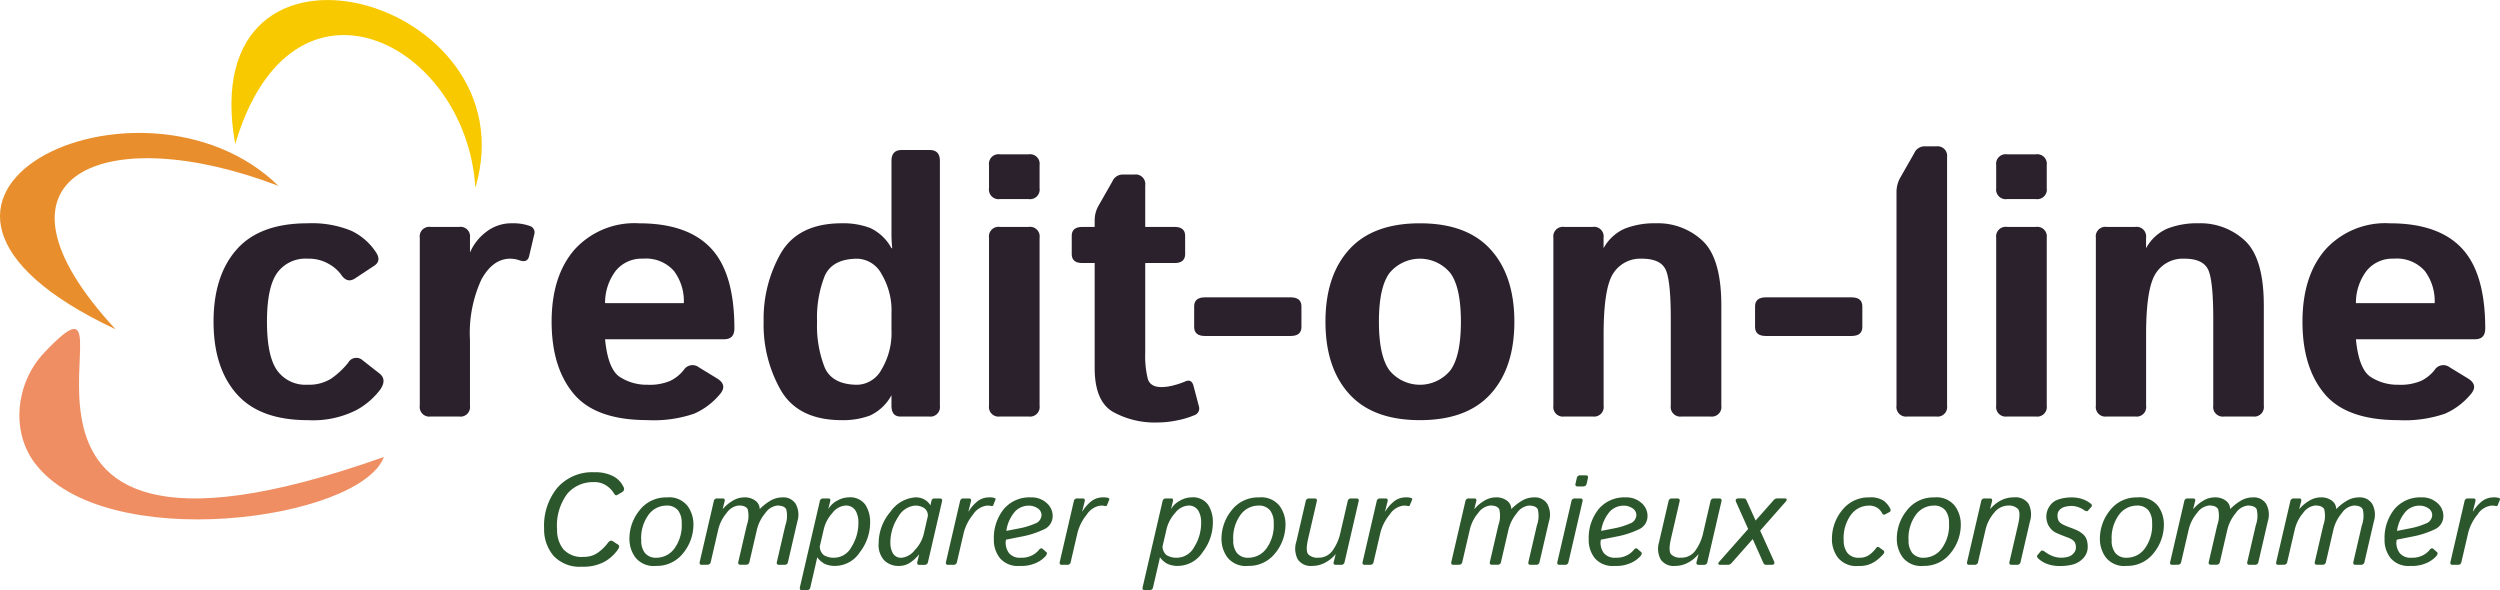 <svg id="Groupe_2" data-name="Groupe 2" xmlns="http://www.w3.org/2000/svg" xmlns:xlink="http://www.w3.org/1999/xlink" width="296.557" height="70.001" viewBox="0 0 296.557 70.001">
  <defs>
    <clipPath id="clip-path">
      <rect id="Rectangle_1" data-name="Rectangle 1" width="296.557" height="70.001" fill="none"/>
    </clipPath>
  </defs>
  <g id="Groupe_1" data-name="Groupe 1" clip-path="url(#clip-path)">
    <path id="Tracé_1" data-name="Tracé 1" d="M34.642,47.9q0-5.462,2.742-8.569T45.8,36.224a12.272,12.272,0,0,1,5.162.878,7.17,7.17,0,0,1,2.956,2.571q.664,1.007-.214,1.585l-2.27,1.5q-.964.643-1.693-.493a4.536,4.536,0,0,0-1.392-1.2,4.725,4.725,0,0,0-2.549-.643,4.133,4.133,0,0,0-3.62,1.7q-1.2,1.7-1.2,5.774t1.2,5.774a4.133,4.133,0,0,0,3.62,1.7,4.9,4.9,0,0,0,2.806-.728,9.549,9.549,0,0,0,2.013-1.886,1.1,1.1,0,0,1,1.714-.278l1.993,1.563q.9.707.107,1.885A8.805,8.805,0,0,1,51.6,58.375a11.4,11.4,0,0,1-5.794,1.2q-5.677,0-8.419-3.106T34.642,47.9" transform="translate(-9.311 -9.736)" fill="#2b212d"/>
    <path id="Tracé_2" data-name="Tracé 2" d="M69.376,59.145A1.132,1.132,0,0,1,68.1,57.86V37.937a1.136,1.136,0,0,1,1.285-1.285H72.77a1.136,1.136,0,0,1,1.285,1.285v1.756a6.009,6.009,0,0,1,1.886-2.42,4.866,4.866,0,0,1,3.12-1.05,5.875,5.875,0,0,1,2.037.3.8.8,0,0,1,.578,1.028l-.6,2.549q-.193.857-1.156.514a3.307,3.307,0,0,0-1.079-.192q-2.07,0-3.429,2.464a15.174,15.174,0,0,0-1.359,7.176v7.8a1.132,1.132,0,0,1-1.277,1.285Z" transform="translate(-18.304 -9.736)" fill="#2b212d"/>
    <path id="Tracé_3" data-name="Tracé 3" d="M89.486,47.9q0-5.419,2.71-8.548a9.59,9.59,0,0,1,7.659-3.127q5.74,0,8.526,2.956t2.785,9.512q0,1.284-1.2,1.285H95.827q.342,3.557,1.756,4.477a5.87,5.87,0,0,0,3.278.921,6.24,6.24,0,0,0,2.72-.472,4.616,4.616,0,0,0,1.585-1.288,1.23,1.23,0,0,1,1.8-.3l2.142,1.308q1.264.772.364,1.846A8.324,8.324,0,0,1,106.41,58.8a14.735,14.735,0,0,1-5.549.771q-6.15,0-8.762-3.127T89.486,47.9m6.341-2.207h9.34a5.96,5.96,0,0,0-1.159-3.8,4.415,4.415,0,0,0-3.693-1.473,3.955,3.955,0,0,0-3.2,1.409,6.271,6.271,0,0,0-1.288,3.861" transform="translate(-24.051 -9.736)" fill="#2b212d"/>
    <path id="Tracé_4" data-name="Tracé 4" d="M123.881,44.7a15.666,15.666,0,0,1,2.081-8.194q2.081-3.481,7.2-3.481a9.043,9.043,0,0,1,3.356.557,5.545,5.545,0,0,1,2.528,2.4h.086a17.02,17.02,0,0,1-.086-1.714V25.615q0-1.284,1.23-1.285h3.281q1.231,0,1.231,1.285V54.664A1.136,1.136,0,0,1,143.5,55.95h-3.385q-1.072,0-1.071-1.285V53.422a5.545,5.545,0,0,1-2.528,2.4,9.043,9.043,0,0,1-3.356.557q-5.121,0-7.2-3.481a15.664,15.664,0,0,1-2.081-8.194m6.341,0a13.436,13.436,0,0,0,.915,5.452q.916,2.025,3.895,2.025a3.378,3.378,0,0,0,2.835-1.811,8.467,8.467,0,0,0,1.181-4.7V43.739a8.468,8.468,0,0,0-1.181-4.7,3.379,3.379,0,0,0-2.835-1.811q-2.979,0-3.895,2.025a13.436,13.436,0,0,0-.915,5.452" transform="translate(-33.296 -6.539)" fill="#2b212d"/>
    <path id="Tracé_5" data-name="Tracé 5" d="M161.729,30.345a1.136,1.136,0,0,1-1.286-1.285V26.317a1.136,1.136,0,0,1,1.286-1.285h3.427a1.136,1.136,0,0,1,1.285,1.285V29.06a1.136,1.136,0,0,1-1.285,1.285Zm0,25.793a1.136,1.136,0,0,1-1.286-1.285V34.929a1.136,1.136,0,0,1,1.286-1.285h3.427a1.136,1.136,0,0,1,1.285,1.285V54.852a1.136,1.136,0,0,1-1.285,1.285Z" transform="translate(-43.123 -6.728)" fill="#2b212d"/>
    <path id="Tracé_6" data-name="Tracé 6" d="M175.125,38.811q-1.265,0-1.264-1.071V35.6q0-1.071,1.264-1.071h1.457v-.75a3.5,3.5,0,0,1,.45-1.756l1.65-2.892a1.333,1.333,0,0,1,1.114-.814h1.5A1.135,1.135,0,0,1,182.58,29.6v4.928h3.47q1.264,0,1.264,1.071V37.74q0,1.072-1.264,1.071h-3.47V49.436a11.2,11.2,0,0,0,.311,3.138q.309.953,1.617.954a5.842,5.842,0,0,0,1.5-.225,8.89,8.89,0,0,0,1.306-.439q.75-.342.986.493l.643,2.442a.846.846,0,0,1-.557,1.071,10,10,0,0,1-1.938.589,11.631,11.631,0,0,1-2.474.268,10.2,10.2,0,0,1-5.228-1.264q-2.164-1.265-2.164-5.206V38.811Z" transform="translate(-46.729 -7.61)" fill="#2b212d"/>
    <path id="Tracé_7" data-name="Tracé 7" d="M195.008,52.82q-1.285,0-1.285-1.071V49.306q0-1.071,1.285-1.071h10.155q1.285,0,1.286,1.071v2.442q0,1.072-1.286,1.071Z" transform="translate(-52.068 -12.964)" fill="#2b212d"/>
    <path id="Tracé_8" data-name="Tracé 8" d="M215.022,47.9q0-5.462,2.817-8.569t8.386-3.106q5.571,0,8.387,3.106T237.43,47.9q0,5.462-2.817,8.569t-8.387,3.106q-5.57,0-8.386-3.106T215.022,47.9m6.341,0q0,4.07,1.253,5.774a4.677,4.677,0,0,0,7.219,0q1.253-1.7,1.253-5.774t-1.253-5.774a4.677,4.677,0,0,0-7.219,0q-1.254,1.7-1.253,5.774" transform="translate(-57.792 -9.736)" fill="#2b212d"/>
    <path id="Tracé_9" data-name="Tracé 9" d="M253.271,59.145a1.132,1.132,0,0,1-1.276-1.285V37.937a1.136,1.136,0,0,1,1.285-1.285h3.385a1.136,1.136,0,0,1,1.285,1.285v1.242a5.27,5.27,0,0,1,2.523-2.324,9.642,9.642,0,0,1,3.685-.633,7.73,7.73,0,0,1,5.561,2.1q2.2,2.1,2.2,7.67V57.86a1.136,1.136,0,0,1-1.285,1.285h-3.427a1.136,1.136,0,0,1-1.285-1.285V47.534q0-4.67-.646-5.891t-2.779-1.22a3.8,3.8,0,0,0-3.4,1.745q-1.142,1.747-1.141,7.252V57.86a1.132,1.132,0,0,1-1.276,1.285Z" transform="translate(-67.73 -9.736)" fill="#2b212d"/>
    <path id="Tracé_10" data-name="Tracé 10" d="M286,52.82q-1.285,0-1.285-1.071V49.306q0-1.071,1.285-1.071h10.155q1.285,0,1.285,1.071v2.442q0,1.072-1.285,1.071Z" transform="translate(-76.525 -12.964)" fill="#2b212d"/>
    <path id="Tracé_11" data-name="Tracé 11" d="M308.944,55.791a1.136,1.136,0,0,1-1.285-1.285v-25.3a3.5,3.5,0,0,1,.45-1.757l1.65-2.892a1.334,1.334,0,0,1,1.114-.814h1.5a1.136,1.136,0,0,1,1.285,1.285V54.506a1.136,1.136,0,0,1-1.285,1.285Z" transform="translate(-82.691 -6.381)" fill="#2b212d"/>
    <path id="Tracé_12" data-name="Tracé 12" d="M325.116,30.345a1.136,1.136,0,0,1-1.285-1.285V26.317a1.136,1.136,0,0,1,1.285-1.285h3.427a1.136,1.136,0,0,1,1.285,1.285V29.06a1.136,1.136,0,0,1-1.285,1.285Zm0,25.793a1.136,1.136,0,0,1-1.285-1.285V34.929a1.136,1.136,0,0,1,1.285-1.285h3.427a1.136,1.136,0,0,1,1.285,1.285V54.852a1.136,1.136,0,0,1-1.285,1.285Z" transform="translate(-87.037 -6.728)" fill="#2b212d"/>
    <path id="Tracé_13" data-name="Tracé 13" d="M341.279,59.145A1.132,1.132,0,0,1,340,57.86V37.937a1.136,1.136,0,0,1,1.285-1.285h3.385a1.136,1.136,0,0,1,1.285,1.285v1.242a5.27,5.27,0,0,1,2.523-2.324,9.642,9.642,0,0,1,3.685-.633,7.73,7.73,0,0,1,5.561,2.1q2.2,2.1,2.2,7.67V57.86a1.136,1.136,0,0,1-1.285,1.285h-3.427a1.136,1.136,0,0,1-1.285-1.285V47.534q0-4.67-.646-5.891t-2.779-1.22a3.8,3.8,0,0,0-3.4,1.745q-1.142,1.747-1.141,7.252V57.86a1.132,1.132,0,0,1-1.276,1.285Z" transform="translate(-91.384 -9.736)" fill="#2b212d"/>
    <path id="Tracé_14" data-name="Tracé 14" d="M373.518,47.9q0-5.419,2.71-8.548a9.59,9.59,0,0,1,7.659-3.127q5.741,0,8.526,2.956t2.785,9.512q0,1.284-1.2,1.285H379.859q.342,3.557,1.756,4.477a5.87,5.87,0,0,0,3.278.921,6.238,6.238,0,0,0,2.72-.472,4.616,4.616,0,0,0,1.585-1.288,1.23,1.23,0,0,1,1.8-.3l2.142,1.308q1.264.772.364,1.846a8.317,8.317,0,0,1-3.063,2.333,14.735,14.735,0,0,1-5.549.771q-6.149,0-8.762-3.127T373.518,47.9m6.341-2.207h9.34a5.956,5.956,0,0,0-1.159-3.8,4.414,4.414,0,0,0-3.693-1.473,3.956,3.956,0,0,0-3.2,1.409,6.276,6.276,0,0,0-1.288,3.861" transform="translate(-100.392 -9.736)" fill="#2b212d"/>
    <path id="Tracé_15" data-name="Tracé 15" d="M4.942,69.231c-2.841-3.807-2.2-9.507,1.133-13.036,13.617-14.42-15,31.987,40.31,12.356-2.809,7.516-33.223,11.7-41.444.681" transform="translate(-0.846 -14.344)" fill="#ef8e62"/>
    <path id="Tracé_16" data-name="Tracé 16" d="M37.992,17.1c-5.1-28.551,35.222-17.517,28.486,5.18C65.434,5.01,44.669-5.559,37.992,17.1" transform="translate(-10.091 0)" fill="#f9c900"/>
    <path id="Tracé_17" data-name="Tracé 17" d="M13.707,44.853C-19.917,29.075,16.9,12.084,33.027,27.844,12.556,20-3.356,26.436,13.707,44.853" transform="translate(0 -5.796)" fill="#e88e2c"/>
    <path id="Tracé_18" data-name="Tracé 18" d="M88.265,83.246a7.092,7.092,0,0,1,1.578-4.8,5.5,5.5,0,0,1,4.406-1.832,4.541,4.541,0,0,1,2.234.48,2.723,2.723,0,0,1,1.208,1.275.422.422,0,0,1-.173.6l-.585.345c-.135.08-.265.01-.39-.21a3.047,3.047,0,0,0-.818-.862,2.559,2.559,0,0,0-1.6-.458,3.969,3.969,0,0,0-3.1,1.373,6.275,6.275,0,0,0-1.22,4.259,3.654,3.654,0,0,0,.72,2.3,2.9,2.9,0,0,0,2.444.933,2.785,2.785,0,0,0,1.729-.536,5.29,5.29,0,0,0,1.1-1.076c.209-.29.405-.377.584-.263l.676.435q.246.157-.06.6a4.777,4.777,0,0,1-1.6,1.436,5.292,5.292,0,0,1-2.633.573,4.227,4.227,0,0,1-3.38-1.294,4.836,4.836,0,0,1-1.117-3.28" transform="translate(-23.723 -20.593)" fill="#2c572c"/>
    <path id="Tracé_19" data-name="Tracé 19" d="M102.107,85.674a5.343,5.343,0,0,1,1.227-3.483,3.944,3.944,0,0,1,3.212-1.5A2.773,2.773,0,0,1,109,81.7a3.689,3.689,0,0,1,.7,2.133,5.35,5.35,0,0,1-1.226,3.482,3.944,3.944,0,0,1-3.214,1.5,2.768,2.768,0,0,1-2.45-1.009,3.681,3.681,0,0,1-.7-2.133m1.4.113a2.354,2.354,0,0,0,.439,1.5,1.688,1.688,0,0,0,1.413.559,2.632,2.632,0,0,0,2.058-1.061,4.658,4.658,0,0,0,.887-3.063,2.358,2.358,0,0,0-.437-1.5,1.688,1.688,0,0,0-1.413-.559,2.632,2.632,0,0,0-2.059,1.061,4.659,4.659,0,0,0-.888,3.063" transform="translate(-27.444 -21.687)" fill="#2c572c"/>
    <path id="Tracé_20" data-name="Tracé 20" d="M113.762,88.688c-.222,0-.308-.113-.258-.337l1.668-7.2a.386.386,0,0,1,.412-.338h.629q.336,0,.249.338l-.229.9h.03A4.458,4.458,0,0,1,117.4,81.1a2.625,2.625,0,0,1,1.369-.412,2.076,2.076,0,0,1,1.358.405,1.213,1.213,0,0,1,.492.959h.031a6.113,6.113,0,0,1,1.158-.921,2.813,2.813,0,0,1,1.535-.443,1.719,1.719,0,0,1,1.548.769,2.678,2.678,0,0,1,.194,2.1l-1.109,4.792a.385.385,0,0,1-.412.337h-.644q-.338,0-.263-.337l1.009-4.357a3.257,3.257,0,0,0,.1-1.9q-.24-.435-1.061-.435a2,2,0,0,0-1.422.9,4.766,4.766,0,0,0-.994,1.968l-.885,3.817a.385.385,0,0,1-.412.337h-.645q-.338,0-.263-.337l1.009-4.357a3.251,3.251,0,0,0,.1-1.9q-.24-.435-1.06-.435a2.01,2.01,0,0,0-1.424.874,4.688,4.688,0,0,0-1.009,2l-.884,3.817a.384.384,0,0,1-.408.337Z" transform="translate(-30.503 -21.687)" fill="#2c572c"/>
    <path id="Tracé_21" data-name="Tracé 21" d="M130,91.688q-.317,0-.242-.337l2.36-10.2a.385.385,0,0,1,.411-.337h.627c.184,0,.249.113.194.337l-.219.9h.015a2.568,2.568,0,0,1,1.045-.978,2.781,2.781,0,0,1,1.319-.386,2.216,2.216,0,0,1,2.014.874,3.762,3.762,0,0,1,.567,2.095,5.773,5.773,0,0,1-1.217,3.535,3.527,3.527,0,0,1-2.864,1.623,2.888,2.888,0,0,1-1.326-.251,2.687,2.687,0,0,1-.865-.761h-.015c-.02.14-.05.292-.091.457L131,91.351a.376.376,0,0,1-.393.337Zm2.117-5.173a1.341,1.341,0,0,0,.5,1.038,2.282,2.282,0,0,0,1.282.289,2.354,2.354,0,0,0,1.977-1.271,5.343,5.343,0,0,0,.822-2.966,2.609,2.609,0,0,0-.348-1.361,1.306,1.306,0,0,0-1.221-.581,2.12,2.12,0,0,0-1.518.88,4.378,4.378,0,0,0-1.008,1.871Z" transform="translate(-34.873 -21.687)" fill="#2c572c"/>
    <path id="Tracé_22" data-name="Tracé 22" d="M142.539,86.147a5.752,5.752,0,0,1,1.406-3.76,3.915,3.915,0,0,1,2.952-1.7,2.058,2.058,0,0,1,1.125.282,1.9,1.9,0,0,1,.654.656h.01l.1-.472q.073-.337.339-.337h.657c.234,0,.327.113.277.337l-1.668,7.2a.386.386,0,0,1-.412.337h-.608c-.22,0-.3-.113-.249-.337l.22-.9h-.015a4.5,4.5,0,0,1-.986.926,2.307,2.307,0,0,1-1.371.439,2.414,2.414,0,0,1-1.767-.656,2.712,2.712,0,0,1-.667-2.014m1.394.053a2.535,2.535,0,0,0,.269,1.068,1.1,1.1,0,0,0,1.106.574,2.248,2.248,0,0,0,1.511-.893,4.15,4.15,0,0,0,1.057-1.86l.5-2.174a1.068,1.068,0,0,0-.439-.964,1.943,1.943,0,0,0-1.088-.289,2.539,2.539,0,0,0-1.988,1.346,5.476,5.476,0,0,0-.929,3.19" transform="translate(-38.311 -21.687)" fill="#2c572c"/>
    <path id="Tracé_23" data-name="Tracé 23" d="M153.711,88.688c-.222,0-.308-.113-.258-.337l1.668-7.2a.386.386,0,0,1,.412-.338h.629q.336,0,.254.338l-.3,1.2h.03a4.564,4.564,0,0,1,1.12-1.256,2.283,2.283,0,0,1,1.357-.409,1.61,1.61,0,0,1,.615.083c.1.04.12.115.075.224l-.249.615a.174.174,0,0,1-.219.105,2.446,2.446,0,0,0-.506-.053,2.283,2.283,0,0,0-1.671,1.061,5.56,5.56,0,0,0-1.111,2.186l-.8,3.442a.383.383,0,0,1-.407.337Z" transform="translate(-41.24 -21.687)" fill="#2c572c"/>
    <path id="Tracé_24" data-name="Tracé 24" d="M161.231,85.72a5.46,5.46,0,0,1,1.174-3.641,3.975,3.975,0,0,1,3.206-1.391,2.649,2.649,0,0,1,1.878.665,2.012,2.012,0,0,1,.717,1.506,1.726,1.726,0,0,1-1.062,1.637,10.7,10.7,0,0,1-2.627.841l-1.845.368c-.03.19-.045.29-.045.3a2.109,2.109,0,0,0,.4,1.29,1.655,1.655,0,0,0,1.418.548,2.673,2.673,0,0,0,1.386-.315,2.5,2.5,0,0,0,.713-.571q.262-.352.472-.157l.442.382c.1.086.08.225-.045.42a3.267,3.267,0,0,1-.929.741,4.224,4.224,0,0,1-2.219.474,2.754,2.754,0,0,1-2.317-.926,3.438,3.438,0,0,1-.72-2.171m1.478-1.057,1.537-.3a8.414,8.414,0,0,0,1.844-.56,1.111,1.111,0,0,0,.795-1,.952.952,0,0,0-.461-.823,1.848,1.848,0,0,0-1.06-.312,2.252,2.252,0,0,0-1.616.692,4.429,4.429,0,0,0-1.038,2.308" transform="translate(-43.335 -21.687)" fill="#2c572c"/>
    <path id="Tracé_25" data-name="Tracé 25" d="M172.168,88.688c-.222,0-.308-.113-.258-.337l1.668-7.2a.385.385,0,0,1,.412-.338h.628c.224,0,.309.113.254.338l-.3,1.2h.03a4.553,4.553,0,0,1,1.12-1.256,2.282,2.282,0,0,1,1.356-.409,1.612,1.612,0,0,1,.616.083c.1.04.12.115.075.224l-.249.615a.174.174,0,0,1-.219.105,2.446,2.446,0,0,0-.506-.053,2.283,2.283,0,0,0-1.671,1.061,5.55,5.55,0,0,0-1.111,2.186l-.8,3.442a.383.383,0,0,1-.408.337Z" transform="translate(-46.201 -21.687)" fill="#2c572c"/>
    <path id="Tracé_26" data-name="Tracé 26" d="M185.6,91.688q-.317,0-.242-.337l2.36-10.2a.385.385,0,0,1,.41-.337h.627q.276,0,.195.337l-.219.9h.015a2.568,2.568,0,0,1,1.045-.978,2.781,2.781,0,0,1,1.319-.386,2.216,2.216,0,0,1,2.014.874,3.762,3.762,0,0,1,.567,2.095,5.773,5.773,0,0,1-1.217,3.535,3.528,3.528,0,0,1-2.865,1.623,2.885,2.885,0,0,1-1.326-.251,2.68,2.68,0,0,1-.865-.761h-.015c-.02.14-.05.292-.091.457l-.716,3.089a.375.375,0,0,1-.392.337Zm2.117-5.173a1.343,1.343,0,0,0,.5,1.038,2.285,2.285,0,0,0,1.283.289,2.354,2.354,0,0,0,1.977-1.271,5.342,5.342,0,0,0,.821-2.966,2.608,2.608,0,0,0-.347-1.361,1.306,1.306,0,0,0-1.221-.581,2.12,2.12,0,0,0-1.518.88,4.37,4.37,0,0,0-1.008,1.871Z" transform="translate(-49.816 -21.687)" fill="#2c572c"/>
    <path id="Tracé_27" data-name="Tracé 27" d="M198.156,85.674a5.347,5.347,0,0,1,1.226-3.483,3.946,3.946,0,0,1,3.212-1.5,2.772,2.772,0,0,1,2.453,1.009,3.7,3.7,0,0,1,.7,2.133,5.347,5.347,0,0,1-1.226,3.482,3.943,3.943,0,0,1-3.213,1.5,2.771,2.771,0,0,1-2.452-1.009,3.69,3.69,0,0,1-.7-2.133m1.394.113a2.354,2.354,0,0,0,.439,1.5,1.686,1.686,0,0,0,1.413.559,2.632,2.632,0,0,0,2.059-1.061,4.658,4.658,0,0,0,.888-3.063,2.358,2.358,0,0,0-.438-1.5,1.688,1.688,0,0,0-1.413-.559,2.631,2.631,0,0,0-2.058,1.061,4.655,4.655,0,0,0-.888,3.063" transform="translate(-53.259 -21.687)" fill="#2c572c"/>
    <path id="Tracé_28" data-name="Tracé 28" d="M210.253,85.992l1.109-4.791a.385.385,0,0,1,.412-.338h.645q.338,0,.262.338l-1.026,4.431q-.338,1.476.025,1.867a1.513,1.513,0,0,0,1.158.39,2.012,2.012,0,0,0,1.733-.874,5.558,5.558,0,0,0,.889-2l.884-3.816a.383.383,0,0,1,.408-.338h.636q.333,0,.257.338l-1.667,7.2a.386.386,0,0,1-.412.337h-.629c-.224,0-.309-.113-.252-.337l.232-.9h-.03a4.059,4.059,0,0,1-1.173.956,3.191,3.191,0,0,1-1.6.409,1.837,1.837,0,0,1-1.685-.769,2.728,2.728,0,0,1-.179-2.1" transform="translate(-56.479 -21.734)" fill="#2c572c"/>
    <path id="Tracé_29" data-name="Tracé 29" d="M221.3,88.688c-.222,0-.308-.113-.258-.337l1.668-7.2a.385.385,0,0,1,.412-.338h.628c.224,0,.309.113.254.338l-.3,1.2h.03a4.553,4.553,0,0,1,1.12-1.256,2.282,2.282,0,0,1,1.356-.409,1.612,1.612,0,0,1,.616.083c.1.04.12.115.075.224l-.249.615a.174.174,0,0,1-.219.105,2.446,2.446,0,0,0-.506-.053,2.283,2.283,0,0,0-1.671,1.061,5.55,5.55,0,0,0-1.111,2.186l-.8,3.442a.383.383,0,0,1-.408.337Z" transform="translate(-59.405 -21.687)" fill="#2c572c"/>
    <path id="Tracé_30" data-name="Tracé 30" d="M235.692,88.688c-.222,0-.308-.113-.258-.337l1.668-7.2a.385.385,0,0,1,.412-.338h.628q.337,0,.25.338l-.229.9h.03a4.458,4.458,0,0,1,1.133-.952,2.625,2.625,0,0,1,1.369-.412,2.078,2.078,0,0,1,1.358.405,1.213,1.213,0,0,1,.492.959h.031a6.112,6.112,0,0,1,1.158-.921,2.811,2.811,0,0,1,1.534-.443,1.721,1.721,0,0,1,1.549.769,2.678,2.678,0,0,1,.194,2.1L245.9,88.351a.386.386,0,0,1-.413.337h-.643q-.338,0-.263-.337l1.008-4.357a3.251,3.251,0,0,0,.1-1.9c-.16-.29-.513-.435-1.06-.435a2,2,0,0,0-1.422.9,4.766,4.766,0,0,0-.994,1.968l-.884,3.817a.385.385,0,0,1-.412.337h-.645q-.338,0-.263-.337l1.009-4.357a3.257,3.257,0,0,0,.1-1.9q-.24-.435-1.061-.435a2.011,2.011,0,0,0-1.424.874,4.688,4.688,0,0,0-1.009,2l-.884,3.817a.383.383,0,0,1-.408.337Z" transform="translate(-63.275 -21.687)" fill="#2c572c"/>
    <path id="Tracé_31" data-name="Tracé 31" d="M252.9,87.727c-.225,0-.312-.113-.263-.338l1.667-7.2a.387.387,0,0,1,.413-.338h.645q.337,0,.262.338l-1.667,7.2a.387.387,0,0,1-.413.338Zm2.148-9.3q-.338,0-.256-.337l.149-.645a.384.384,0,0,1,.411-.338H256c.224,0,.313.113.263.338l-.148.645a.4.4,0,0,1-.419.337Z" transform="translate(-67.899 -20.725)" fill="#2c572c"/>
    <path id="Tracé_32" data-name="Tracé 32" d="M257.73,85.72a5.46,5.46,0,0,1,1.174-3.641,3.975,3.975,0,0,1,3.206-1.391,2.649,2.649,0,0,1,1.878.665,2.012,2.012,0,0,1,.717,1.506,1.725,1.725,0,0,1-1.062,1.637,10.7,10.7,0,0,1-2.627.841l-1.845.368c-.03.19-.045.29-.045.3a2.109,2.109,0,0,0,.4,1.29,1.654,1.654,0,0,0,1.417.548,2.676,2.676,0,0,0,1.387-.315,2.489,2.489,0,0,0,.712-.571q.262-.352.472-.157l.443.382c.094.086.079.225-.046.42a3.266,3.266,0,0,1-.929.741,4.222,4.222,0,0,1-2.219.474,2.753,2.753,0,0,1-2.317-.926,3.438,3.438,0,0,1-.72-2.171m1.477-1.057,1.538-.3a8.414,8.414,0,0,0,1.844-.56,1.111,1.111,0,0,0,.795-1,.952.952,0,0,0-.461-.823,1.849,1.849,0,0,0-1.06-.312,2.251,2.251,0,0,0-1.616.692,4.429,4.429,0,0,0-1.039,2.308" transform="translate(-69.271 -21.687)" fill="#2c572c"/>
    <path id="Tracé_33" data-name="Tracé 33" d="M269.11,85.992,270.22,81.2a.385.385,0,0,1,.412-.338h.645q.338,0,.262.338l-1.026,4.431q-.338,1.476.025,1.867a1.513,1.513,0,0,0,1.158.39,2.012,2.012,0,0,0,1.733-.874,5.557,5.557,0,0,0,.889-2L275.2,81.2a.383.383,0,0,1,.408-.338h.636q.333,0,.257.338l-1.667,7.2a.386.386,0,0,1-.412.337H273.8c-.224,0-.309-.113-.252-.337l.232-.9h-.03a4.059,4.059,0,0,1-1.173.956,3.191,3.191,0,0,1-1.6.409,1.837,1.837,0,0,1-1.686-.769,2.728,2.728,0,0,1-.179-2.1" transform="translate(-72.298 -21.734)" fill="#2c572c"/>
    <path id="Tracé_34" data-name="Tracé 34" d="M279.022,88.735q-.487,0-.093-.444l3.364-3.807L280.871,81.3c-.132-.294-.034-.441.3-.441h.554a.345.345,0,0,1,.352.182l1.1,2.439,2.158-2.439a.555.555,0,0,1,.442-.182h.817q.5,0,.1.444l-2.976,3.375,1.634,3.613q.2.442-.3.442h-.585a.345.345,0,0,1-.352-.184l-1.282-2.865L280.3,88.552a.566.566,0,0,1-.442.184Z" transform="translate(-74.922 -21.734)" fill="#2c572c"/>
    <path id="Tracé_35" data-name="Tracé 35" d="M297.187,85.674a5.344,5.344,0,0,1,1.226-3.486,3.949,3.949,0,0,1,3.212-1.5,2.759,2.759,0,0,1,1.732.424,2.637,2.637,0,0,1,.75.933q.118.27-.106.39l-.494.263q-.257.135-.4-.187a1.618,1.618,0,0,0-.48-.543,1.713,1.713,0,0,0-1.1-.3,2.641,2.641,0,0,0-2.058,1.05,4.649,4.649,0,0,0-.888,3.074,2.365,2.365,0,0,0,.439,1.484,1.67,1.67,0,0,0,1.413.57,1.947,1.947,0,0,0,1.268-.4,3.522,3.522,0,0,0,.7-.716q.172-.263.4-.105l.472.345q.217.157.037.412a5.3,5.3,0,0,1-.952.869,3.225,3.225,0,0,1-2.024.57,2.783,2.783,0,0,1-2.453-1,3.682,3.682,0,0,1-.7-2.141" transform="translate(-79.876 -21.687)" fill="#2c572c"/>
    <path id="Tracé_36" data-name="Tracé 36" d="M307.709,85.674a5.347,5.347,0,0,1,1.226-3.483,3.946,3.946,0,0,1,3.212-1.5A2.772,2.772,0,0,1,314.6,81.7a3.7,3.7,0,0,1,.7,2.133,5.347,5.347,0,0,1-1.226,3.482,3.943,3.943,0,0,1-3.213,1.5,2.771,2.771,0,0,1-2.452-1.009,3.69,3.69,0,0,1-.7-2.133m1.394.113a2.354,2.354,0,0,0,.439,1.5,1.686,1.686,0,0,0,1.413.559,2.632,2.632,0,0,0,2.059-1.061,4.658,4.658,0,0,0,.888-3.063,2.358,2.358,0,0,0-.438-1.5,1.688,1.688,0,0,0-1.413-.559,2.631,2.631,0,0,0-2.058,1.061,4.655,4.655,0,0,0-.888,3.063" transform="translate(-82.704 -21.687)" fill="#2c572c"/>
    <path id="Tracé_37" data-name="Tracé 37" d="M319.364,88.688c-.222,0-.308-.113-.258-.337l1.668-7.2a.385.385,0,0,1,.412-.338h.628q.337,0,.25.338l-.229.9h.03a4.112,4.112,0,0,1,1.167-.956,3.242,3.242,0,0,1,1.63-.409,1.866,1.866,0,0,1,1.74.769,2.8,2.8,0,0,1,.158,2.1l-1.11,4.792a.385.385,0,0,1-.412.337h-.645c-.225,0-.312-.113-.263-.337l1.026-4.431q.338-1.47-.022-1.863a1.54,1.54,0,0,0-1.185-.394,2.152,2.152,0,0,0-1.65.874,4.7,4.7,0,0,0-1.008,2l-.884,3.817a.383.383,0,0,1-.408.337Z" transform="translate(-85.764 -21.687)" fill="#2c572c"/>
    <path id="Tracé_38" data-name="Tracé 38" d="M330.59,87.924c-.146-.155-.166-.292-.06-.412l.375-.442q.156-.18.487.067a3.811,3.811,0,0,0,.918.514,2.823,2.823,0,0,0,1.031.191,3.026,3.026,0,0,0,.805-.109,1.257,1.257,0,0,0,.664-.431,1.024,1.024,0,0,0,.263-.645,1.442,1.442,0,0,0-.093-.547.862.862,0,0,0-.327-.382,2.334,2.334,0,0,0-.464-.248q-.316-.116-.724-.276c-.272-.107-.526-.214-.76-.32a1.917,1.917,0,0,1-.615-.478,2.024,2.024,0,0,1-.4-.679,2.339,2.339,0,0,1-.129-.781,2.221,2.221,0,0,1,.375-1.2,1.964,1.964,0,0,1,1.084-.821,4.922,4.922,0,0,1,1.541-.233,3.84,3.84,0,0,1,1.3.206,3.216,3.216,0,0,1,.982.543.248.248,0,0,1,.03.405l-.375.42q-.143.158-.48-.082a2.758,2.758,0,0,0-.69-.345,2.43,2.43,0,0,0-.8-.135,2.994,2.994,0,0,0-.761.105,1.259,1.259,0,0,0-.641.375.936.936,0,0,0-.24.644,1.587,1.587,0,0,0,.075.5.81.81,0,0,0,.266.379,1.868,1.868,0,0,0,.409.251q.39.18.753.308t.665.263a3.06,3.06,0,0,1,.854.524,1.53,1.53,0,0,1,.446.668,2.62,2.62,0,0,1,.116.795,1.919,1.919,0,0,1-.521,1.38,2.618,2.618,0,0,1-1.188.739,5.567,5.567,0,0,1-1.53.191,4.127,4.127,0,0,1-1.712-.3,3.051,3.051,0,0,1-.926-.6" transform="translate(-88.82 -21.687)" fill="#2c572c"/>
    <path id="Tracé_39" data-name="Tracé 39" d="M340.654,85.674a5.347,5.347,0,0,1,1.226-3.483,3.946,3.946,0,0,1,3.212-1.5,2.772,2.772,0,0,1,2.453,1.009,3.7,3.7,0,0,1,.7,2.133,5.347,5.347,0,0,1-1.226,3.482,3.943,3.943,0,0,1-3.213,1.5,2.771,2.771,0,0,1-2.452-1.009,3.69,3.69,0,0,1-.7-2.133m1.394.113a2.353,2.353,0,0,0,.439,1.5,1.686,1.686,0,0,0,1.413.559,2.632,2.632,0,0,0,2.059-1.061,4.658,4.658,0,0,0,.888-3.063,2.358,2.358,0,0,0-.438-1.5A1.689,1.689,0,0,0,345,81.663a2.631,2.631,0,0,0-2.058,1.061,4.655,4.655,0,0,0-.888,3.063" transform="translate(-91.559 -21.687)" fill="#2c572c"/>
    <path id="Tracé_40" data-name="Tracé 40" d="M352.309,88.688c-.222,0-.308-.113-.258-.337l1.668-7.2a.385.385,0,0,1,.412-.338h.628q.337,0,.25.338l-.229.9h.03a4.458,4.458,0,0,1,1.133-.952,2.625,2.625,0,0,1,1.369-.412,2.078,2.078,0,0,1,1.358.405,1.213,1.213,0,0,1,.492.959h.031a6.112,6.112,0,0,1,1.158-.921,2.81,2.81,0,0,1,1.534-.443,1.721,1.721,0,0,1,1.549.769,2.678,2.678,0,0,1,.194,2.1l-1.109,4.792a.386.386,0,0,1-.413.337h-.643q-.338,0-.263-.337l1.008-4.357a3.251,3.251,0,0,0,.1-1.9c-.16-.29-.513-.435-1.06-.435a2,2,0,0,0-1.422.9,4.765,4.765,0,0,0-.994,1.968l-.884,3.817a.385.385,0,0,1-.412.337h-.645q-.338,0-.263-.337l1.009-4.357a3.258,3.258,0,0,0,.1-1.9q-.24-.435-1.061-.435a2.011,2.011,0,0,0-1.424.874,4.688,4.688,0,0,0-1.009,2l-.884,3.817a.383.383,0,0,1-.408.337Z" transform="translate(-94.618 -21.687)" fill="#2c572c"/>
    <path id="Tracé_41" data-name="Tracé 41" d="M369.515,88.688c-.222,0-.308-.113-.258-.337l1.668-7.2a.385.385,0,0,1,.412-.338h.628q.337,0,.25.338l-.229.9h.03a4.458,4.458,0,0,1,1.133-.952,2.625,2.625,0,0,1,1.369-.412,2.078,2.078,0,0,1,1.358.405,1.213,1.213,0,0,1,.492.959h.031a6.113,6.113,0,0,1,1.158-.921,2.811,2.811,0,0,1,1.534-.443,1.721,1.721,0,0,1,1.549.769,2.678,2.678,0,0,1,.194,2.1l-1.109,4.792a.386.386,0,0,1-.413.337h-.643q-.338,0-.263-.337l1.008-4.357a3.251,3.251,0,0,0,.1-1.9c-.16-.29-.513-.435-1.06-.435a2,2,0,0,0-1.422.9,4.766,4.766,0,0,0-.994,1.968l-.884,3.817a.385.385,0,0,1-.412.337h-.645q-.338,0-.263-.337l1.009-4.357a3.258,3.258,0,0,0,.1-1.9q-.24-.435-1.061-.435a2.011,2.011,0,0,0-1.424.874,4.688,4.688,0,0,0-1.009,2l-.884,3.817a.383.383,0,0,1-.408.337Z" transform="translate(-99.243 -21.687)" fill="#2c572c"/>
    <path id="Tracé_42" data-name="Tracé 42" d="M386.837,85.72a5.46,5.46,0,0,1,1.174-3.641,3.975,3.975,0,0,1,3.206-1.391,2.649,2.649,0,0,1,1.878.665,2.012,2.012,0,0,1,.717,1.506,1.725,1.725,0,0,1-1.062,1.637,10.7,10.7,0,0,1-2.627.841l-1.845.368c-.03.19-.045.29-.045.3a2.109,2.109,0,0,0,.4,1.29,1.654,1.654,0,0,0,1.417.548,2.676,2.676,0,0,0,1.387-.315,2.489,2.489,0,0,0,.712-.571q.262-.352.472-.157l.443.382c.094.086.079.225-.046.42a3.267,3.267,0,0,1-.929.741,4.222,4.222,0,0,1-2.219.474,2.754,2.754,0,0,1-2.317-.926,3.438,3.438,0,0,1-.72-2.171m1.477-1.057,1.538-.3a8.414,8.414,0,0,0,1.844-.56,1.111,1.111,0,0,0,.795-1,.952.952,0,0,0-.461-.823,1.849,1.849,0,0,0-1.06-.312,2.251,2.251,0,0,0-1.616.692,4.429,4.429,0,0,0-1.039,2.308" transform="translate(-103.972 -21.687)" fill="#2c572c"/>
    <path id="Tracé_43" data-name="Tracé 43" d="M397.775,88.688c-.222,0-.308-.113-.258-.337l1.668-7.2a.385.385,0,0,1,.412-.338h.628c.224,0,.309.113.254.338l-.3,1.2h.03a4.553,4.553,0,0,1,1.12-1.256,2.282,2.282,0,0,1,1.356-.409,1.612,1.612,0,0,1,.616.083c.1.04.12.115.075.224l-.249.615a.174.174,0,0,1-.219.105,2.446,2.446,0,0,0-.506-.053,2.283,2.283,0,0,0-1.671,1.061,5.55,5.55,0,0,0-1.111,2.186l-.8,3.442a.383.383,0,0,1-.408.337Z" transform="translate(-106.839 -21.687)" fill="#2c572c"/>
  </g>
</svg>
